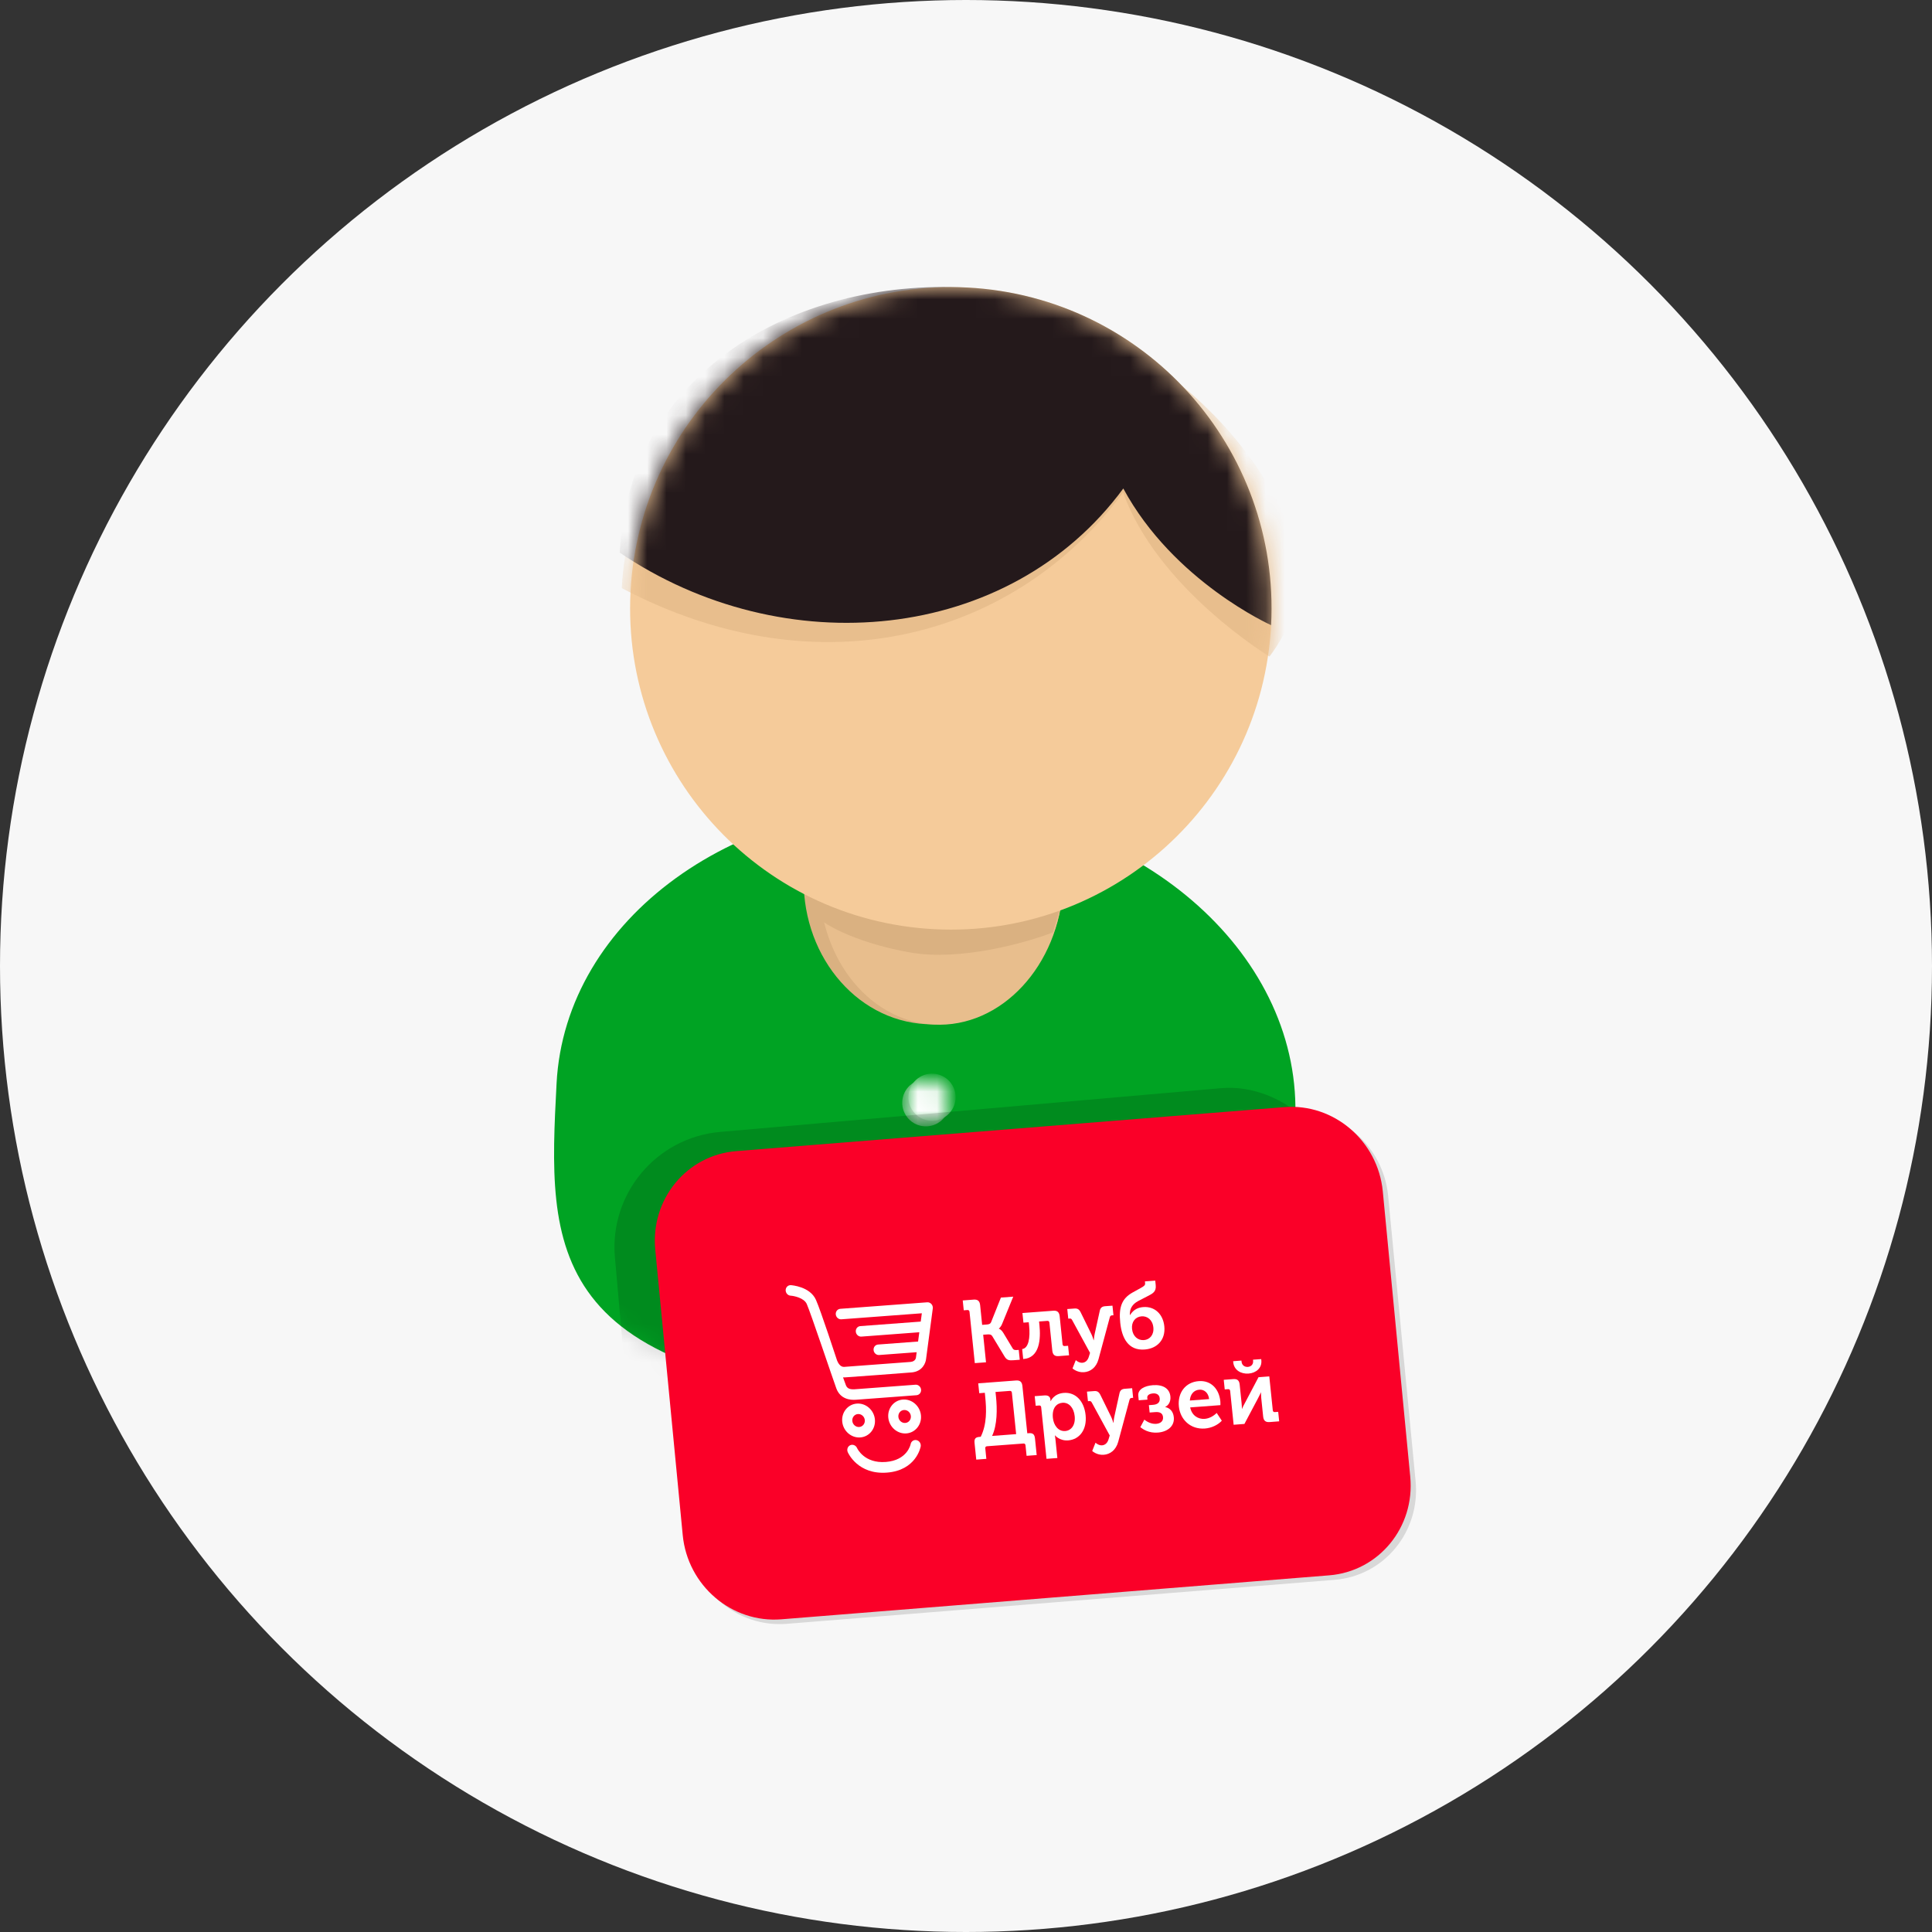 <svg width="100" height="100" viewBox="0 0 100 100" fill="none" xmlns="http://www.w3.org/2000/svg">
<rect x="0" y="0" width="100" height="100" fill="#333333" stroke="none"/>
<circle cx="50" cy="50" r="50" fill="#F7F7F7"/>
<path d="M67.034 58.082C66.59 66.607 66.23 73.517 47.116 72.515C28.003 71.514 28.363 64.603 28.808 56.079C29.252 47.554 38.17 41.092 48.726 41.645C59.282 42.199 67.479 49.557 67.034 58.082Z" fill="#00A323"/>
<ellipse rx="6.719" ry="7.525" transform="matrix(0.999 0.052 -0.052 0.999 48.321 45.493)" fill="#DAB181"/>
<ellipse rx="6.312" ry="7.525" transform="matrix(0.999 0.052 -0.052 0.999 48.728 45.515)" fill="#E8BE8D"/>
<path d="M47.104 49.299C49.69 49.76 53.111 48.799 54.498 48.261L54.99 46.657L54.219 45.803L41.987 45.772L42.502 47.632C42.958 47.995 44.518 48.838 47.104 49.299Z" fill="#DAB181"/>
<path d="M48.349 48.094C57.504 48.574 65.314 41.528 65.792 32.358C66.27 23.187 59.236 15.363 50.08 14.883C40.925 14.404 33.115 21.449 32.637 30.62C32.159 39.791 39.193 47.614 48.349 48.094Z" fill="#F5CB9A"/>
<mask id="mask0" mask-type="alpha" maskUnits="userSpaceOnUse" x="32" y="14" width="34" height="35">
<path d="M48.349 48.094C57.504 48.574 65.314 41.528 65.792 32.358C66.27 23.187 59.236 15.363 50.08 14.883C40.925 14.404 33.115 21.449 32.637 30.62C32.159 39.791 39.193 47.614 48.349 48.094Z" fill="#F5CB9A"/>
</mask>
<g mask="url(#mask0)">
<path d="M32.183 30.441C32.661 21.27 40.903 14.81 50.059 15.29C57.29 15.668 65.232 21.701 67.144 28.607C67.653 30.445 66.729 32.659 65.707 33.982C65.707 33.982 59.911 30.468 58.131 25.488C52.646 32.939 42.502 35.869 32.183 30.441Z" fill="#E8BE8D"/>
<path d="M50.08 14.883C59.236 15.363 66.27 23.186 65.792 32.357C65.792 32.357 60.746 30.105 58.142 25.284C52.218 33.324 40.544 34.341 32.076 28.602C32.554 19.431 40.925 14.403 50.08 14.883Z" fill="#24191B"/>
</g>
<mask id="mask1" mask-type="alpha" maskUnits="userSpaceOnUse" x="46" y="55" width="4" height="4">
<ellipse rx="1.222" ry="1.22" transform="matrix(0.999 0.052 -0.052 0.999 47.921 57.08)" fill="#F7F7F7"/>
</mask>
<g mask="url(#mask1)">
<ellipse rx="1.222" ry="1.22" transform="matrix(0.999 0.052 -0.052 0.999 47.921 57.08)" fill="#DFDFDF"/>
<ellipse rx="1.222" ry="1.22" transform="matrix(0.999 0.052 -0.052 0.999 48.242 56.791)" fill="white"/>
</g>
<mask id="mask2" mask-type="alpha" maskUnits="userSpaceOnUse" x="46" y="59" width="3" height="3">
<ellipse rx="1.222" ry="1.22" transform="matrix(0.999 0.052 -0.052 0.999 47.731 60.736)" fill="#F7F7F7"/>
</mask>
<g mask="url(#mask2)">
<ellipse rx="1.222" ry="1.22" transform="matrix(0.999 0.052 -0.052 0.999 47.731 60.736)" fill="#DFDFDF"/>
<ellipse rx="1.222" ry="1.22" transform="matrix(0.999 0.052 -0.052 0.999 48.052 60.447)" fill="white"/>
</g>
<mask id="mask3" mask-type="alpha" maskUnits="userSpaceOnUse" x="28" y="41" width="40" height="32">
<path d="M67.034 58.082C66.59 66.607 66.23 73.517 47.116 72.515C28.003 71.514 28.363 64.603 28.808 56.079C29.252 47.554 38.17 41.092 48.726 41.645C59.282 42.199 67.479 49.557 67.034 58.082Z" fill="#00A323"/>
</mask>
<g mask="url(#mask3)">
<rect width="38.022" height="24.035" rx="6" transform="matrix(0.996 -0.087 0.088 0.996 31.301 59.11)" fill="black" fill-opacity="0.15"/>
</g>
<path d="M34.194 64.92C33.942 62.306 35.82 60.02 38.387 59.814L66.746 57.538C69.313 57.332 71.599 59.283 71.85 61.897L73.272 76.667C73.523 79.28 71.646 81.566 69.078 81.772L40.719 84.049C38.152 84.255 35.867 82.303 35.615 79.69L34.194 64.92Z" fill="#D8D8D8"/>
<path d="M33.916 64.686C33.665 62.073 35.542 59.787 38.11 59.581L66.469 57.304C69.036 57.098 71.321 59.05 71.573 61.663L72.994 76.433C73.246 79.047 71.368 81.332 68.801 81.539L40.442 83.815C37.874 84.021 35.589 82.07 35.338 79.456L33.916 64.686Z" fill="#FA0028"/>
<path fill-rule="evenodd" clip-rule="evenodd" d="M48.209 67.496C48.153 67.434 48.073 67.401 47.992 67.407L43.494 67.744C43.349 67.755 43.245 67.885 43.26 68.035C43.276 68.185 43.405 68.298 43.55 68.287L47.714 67.975L47.657 68.405L44.53 68.639C44.386 68.65 44.281 68.78 44.297 68.93C44.312 69.08 44.442 69.193 44.586 69.182L47.583 68.957L47.52 69.437L45.45 69.593C45.306 69.603 45.201 69.734 45.217 69.883C45.232 70.033 45.361 70.146 45.506 70.135L47.446 69.99C47.446 69.99 47.412 70.251 47.411 70.258C47.411 70.266 47.397 70.467 47.132 70.493C47.046 70.501 43.716 70.749 43.687 70.75C43.487 70.758 43.372 70.533 43.327 70.42C43.317 70.392 42.48 67.827 42.232 67.277C41.922 66.589 40.976 66.523 40.936 66.52C40.791 66.511 40.67 66.626 40.666 66.775C40.663 66.926 40.777 67.055 40.923 67.064C41.094 67.074 41.614 67.176 41.757 67.493C41.956 67.936 43.128 71.434 43.288 71.863C43.497 72.425 44.011 72.473 44.301 72.451L44.302 72.451C44.823 72.411 47.452 72.215 47.452 72.215L47.452 72.214C47.59 72.198 47.689 72.071 47.674 71.925C47.659 71.779 47.536 71.668 47.396 71.672L47.396 71.672C47.396 71.672 44.765 71.869 44.246 71.908L44.244 71.908C43.917 71.933 43.827 71.814 43.778 71.683C43.731 71.558 43.683 71.425 43.635 71.292C43.664 71.294 43.694 71.295 43.725 71.294C43.892 71.287 47.035 71.051 47.2 71.035C47.744 70.981 47.918 70.551 47.936 70.32L48.281 67.725C48.292 67.642 48.265 67.558 48.209 67.496Z" fill="white"/>
<path fill-rule="evenodd" clip-rule="evenodd" d="M47.444 74.542C47.3 74.508 47.161 74.602 47.134 74.75C47.133 74.759 46.968 75.587 45.849 75.671C44.742 75.755 44.377 74.986 44.361 74.95C44.299 74.811 44.143 74.745 44.01 74.803C43.877 74.862 43.819 75.024 43.88 75.164C43.901 75.212 44.406 76.335 45.905 76.222C47.411 76.108 47.645 74.922 47.654 74.872C47.682 74.723 47.587 74.575 47.444 74.542Z" fill="white"/>
<path fill-rule="evenodd" clip-rule="evenodd" d="M44.405 73.191C44.583 73.177 44.743 73.317 44.762 73.501C44.781 73.686 44.652 73.847 44.474 73.861C44.296 73.874 44.135 73.735 44.116 73.55C44.097 73.365 44.227 73.204 44.405 73.191ZM44.529 74.401C44.995 74.367 45.334 73.945 45.284 73.462C45.234 72.979 44.815 72.615 44.349 72.65C43.883 72.684 43.544 73.106 43.594 73.589C43.644 74.072 44.063 74.436 44.529 74.401Z" fill="white"/>
<path fill-rule="evenodd" clip-rule="evenodd" d="M46.857 73.652C46.679 73.665 46.519 73.525 46.5 73.341C46.481 73.156 46.61 72.995 46.788 72.982C46.967 72.968 47.127 73.108 47.146 73.292C47.165 73.477 47.036 73.638 46.857 73.652ZM46.733 72.441C46.267 72.475 45.928 72.897 45.978 73.38C46.028 73.863 46.447 74.228 46.913 74.193C47.379 74.158 47.718 73.736 47.668 73.253C47.618 72.77 47.199 72.406 46.733 72.441Z" fill="white"/>
<path fill-rule="evenodd" clip-rule="evenodd" d="M50.182 67.901C50.175 67.836 50.136 67.802 50.074 67.807L49.884 67.821L49.831 67.311L50.398 67.268C50.611 67.252 50.709 67.342 50.732 67.558L50.836 68.575L51.058 68.558C51.173 68.55 51.256 68.534 51.3 68.433L51.807 67.162L52.445 67.115L51.875 68.511C51.8 68.702 51.7 68.765 51.7 68.765L51.701 68.774C51.701 68.774 51.81 68.794 51.928 68.984L52.412 69.787C52.467 69.88 52.543 69.884 52.645 69.876L52.729 69.87L52.782 70.381L52.449 70.406C52.214 70.423 52.105 70.399 51.986 70.195L51.361 69.161C51.297 69.059 51.199 69.062 51.075 69.072L50.889 69.085L51.036 70.512L50.456 70.555L50.182 67.901Z" fill="white"/>
<path fill-rule="evenodd" clip-rule="evenodd" d="M52.907 69.827C53.24 69.788 53.331 69.242 53.267 68.619L53.248 68.44L52.973 68.46L52.921 67.962L54.518 67.843C54.727 67.827 54.826 67.917 54.849 68.134L54.997 69.577C55.004 69.642 55.043 69.676 55.106 69.671L55.284 69.658L55.334 70.151L54.796 70.192C54.587 70.207 54.489 70.122 54.466 69.9L54.318 68.462C54.311 68.397 54.272 68.363 54.209 68.368L53.782 68.4L53.801 68.584C53.875 69.299 53.82 70.288 52.961 70.343L52.907 69.827Z" fill="white"/>
<path fill-rule="evenodd" clip-rule="evenodd" d="M56.022 70.537C56.177 70.525 56.304 70.418 56.363 70.21L56.42 70.025L55.491 68.321C55.453 68.255 55.421 68.243 55.359 68.248L55.293 68.253L55.242 67.756L55.613 67.729C55.772 67.717 55.858 67.77 55.936 67.927L56.495 69.066C56.551 69.182 56.607 69.372 56.607 69.372L56.615 69.371C56.615 69.371 56.631 69.176 56.658 69.053L56.923 67.853C56.955 67.688 57.046 67.621 57.201 67.609L57.581 67.581L57.632 68.077L57.566 68.082C57.504 68.087 57.465 68.104 57.446 68.174L56.859 70.353C56.739 70.788 56.44 71.001 56.108 71.025C55.75 71.052 55.513 70.829 55.513 70.829L55.683 70.4C55.683 70.4 55.837 70.55 56.022 70.537Z" fill="white"/>
<path fill-rule="evenodd" clip-rule="evenodd" d="M59.209 69.363C59.509 69.341 59.737 69.092 59.697 68.707C59.657 68.312 59.383 68.111 59.087 68.133C58.77 68.157 58.556 68.418 58.594 68.785C58.634 69.175 58.905 69.386 59.209 69.363ZM57.983 68.461C57.9 67.658 58.067 67.21 58.622 66.9L59.039 66.67C59.237 66.562 59.281 66.513 59.27 66.412L59.261 66.325L59.795 66.285L59.819 66.514C59.855 66.863 59.673 66.951 59.364 67.108L58.904 67.346C58.618 67.502 58.459 67.736 58.484 68.067L58.493 68.066C58.68 67.761 58.937 67.672 59.18 67.654C59.758 67.611 60.199 68.008 60.265 68.65C60.336 69.343 59.899 69.802 59.246 69.851C58.394 69.915 58.063 69.246 57.983 68.461Z" fill="white"/>
<path fill-rule="evenodd" clip-rule="evenodd" d="M52.596 74.23L52.375 72.087C52.369 72.022 52.329 71.988 52.267 71.993L51.527 72.048L51.553 72.292C51.618 72.931 51.622 73.747 51.351 74.324L52.596 74.23ZM50.7 74.373L50.762 74.368C51.084 73.723 51.063 72.955 50.994 72.292L50.974 72.09L50.686 72.112L50.633 71.601L52.587 71.454C52.8 71.438 52.898 71.528 52.92 71.745L53.172 74.187L53.252 74.181C53.46 74.166 53.548 74.238 53.571 74.459L53.659 75.314L53.136 75.353L53.08 74.811C53.073 74.746 53.034 74.712 52.981 74.716L51.085 74.858C51.023 74.863 50.991 74.902 50.998 74.967L51.053 75.51L50.531 75.549L50.443 74.693C50.42 74.472 50.487 74.388 50.7 74.373Z" fill="white"/>
<path fill-rule="evenodd" clip-rule="evenodd" d="M55.134 74.07C55.444 74.046 55.674 73.765 55.626 73.301C55.58 72.855 55.32 72.582 54.992 72.607C54.696 72.629 54.444 72.87 54.497 73.39C54.535 73.753 54.762 74.097 55.134 74.07ZM53.892 72.842C53.885 72.773 53.847 72.744 53.785 72.748L53.608 72.762L53.556 72.265L54.061 72.227C54.269 72.212 54.354 72.303 54.368 72.431L54.377 72.523L54.386 72.523C54.386 72.523 54.538 72.136 55.065 72.096C55.675 72.051 56.117 72.522 56.191 73.249C56.268 73.994 55.88 74.509 55.286 74.554C54.839 74.587 54.608 74.294 54.608 74.294L54.6 74.295C54.6 74.295 54.617 74.377 54.629 74.496L54.729 75.467L54.167 75.509L53.892 72.842Z" fill="white"/>
<path fill-rule="evenodd" clip-rule="evenodd" d="M57.042 74.81C57.197 74.798 57.324 74.692 57.383 74.484L57.439 74.299L56.511 72.595C56.473 72.528 56.44 72.517 56.378 72.521L56.312 72.526L56.261 72.03L56.633 72.002C56.792 71.99 56.877 72.044 56.956 72.2L57.514 73.339C57.571 73.455 57.626 73.645 57.626 73.645L57.635 73.645C57.635 73.645 57.65 73.449 57.678 73.327L57.942 72.126C57.974 71.962 58.065 71.894 58.22 71.883L58.6 71.854L58.651 72.351L58.585 72.356C58.523 72.36 58.485 72.377 58.465 72.448L57.879 74.627C57.758 75.062 57.459 75.274 57.128 75.299C56.77 75.326 56.533 75.103 56.533 75.103L56.703 74.673C56.703 74.673 56.856 74.824 57.042 74.81Z" fill="white"/>
<path fill-rule="evenodd" clip-rule="evenodd" d="M59.231 73.48C59.289 73.526 59.537 73.721 59.842 73.698C60.072 73.681 60.22 73.554 60.198 73.347C60.179 73.159 60.05 73.071 59.797 73.09L59.505 73.112L59.466 72.731L59.683 72.714C59.922 72.697 60.048 72.581 60.027 72.378C60.007 72.181 59.857 72.109 59.675 72.122C59.538 72.133 59.367 72.196 59.382 72.348L59.392 72.445L58.941 72.478L58.917 72.244C58.882 71.909 59.252 71.728 59.672 71.697C60.19 71.658 60.536 71.863 60.579 72.277C60.608 72.566 60.467 72.748 60.314 72.82L60.315 72.829C60.529 72.873 60.724 73.034 60.756 73.352C60.805 73.825 60.424 74.112 59.929 74.15C59.451 74.186 59.162 73.976 59.022 73.871L59.231 73.48Z" fill="white"/>
<path fill-rule="evenodd" clip-rule="evenodd" d="M62.584 72.416C62.546 72.09 62.331 71.911 62.078 71.93C61.789 71.951 61.607 72.174 61.586 72.491L62.584 72.416ZM62.046 71.487C62.694 71.438 63.1 71.904 63.164 72.526C63.17 72.59 63.169 72.664 63.167 72.73L61.604 72.847C61.688 73.267 62.013 73.466 62.355 73.44C62.585 73.423 62.81 73.299 62.976 73.134L63.241 73.536C63.032 73.765 62.69 73.916 62.366 73.94C61.615 73.996 61.087 73.47 61.018 72.802C60.944 72.08 61.367 71.538 62.046 71.487Z" fill="white"/>
<path fill-rule="evenodd" clip-rule="evenodd" d="M63.833 70.515L63.827 70.456L64.257 70.423L64.263 70.483C64.283 70.681 64.443 70.762 64.589 70.751C64.736 70.74 64.881 70.636 64.86 70.434L64.855 70.378L65.28 70.347L65.286 70.406C65.328 70.811 65.01 71.067 64.625 71.096C64.239 71.125 63.874 70.92 63.833 70.515ZM63.673 71.997C63.666 71.928 63.627 71.898 63.565 71.903L63.392 71.916L63.341 71.419L63.837 71.382C64.045 71.366 64.144 71.452 64.166 71.668L64.265 72.629C64.276 72.74 64.282 72.883 64.281 72.92L64.29 72.919C64.31 72.853 64.385 72.713 64.438 72.616L65.14 71.284L65.698 71.242L65.879 72.995C65.885 73.059 65.924 73.094 65.982 73.089L66.159 73.076L66.21 73.568L65.714 73.606C65.506 73.621 65.403 73.536 65.381 73.32L65.282 72.363C65.273 72.271 65.267 72.128 65.266 72.072L65.257 72.073C65.241 72.134 65.162 72.279 65.114 72.376L64.411 73.703L63.853 73.745L63.673 71.997Z" fill="white"/>
</svg>
